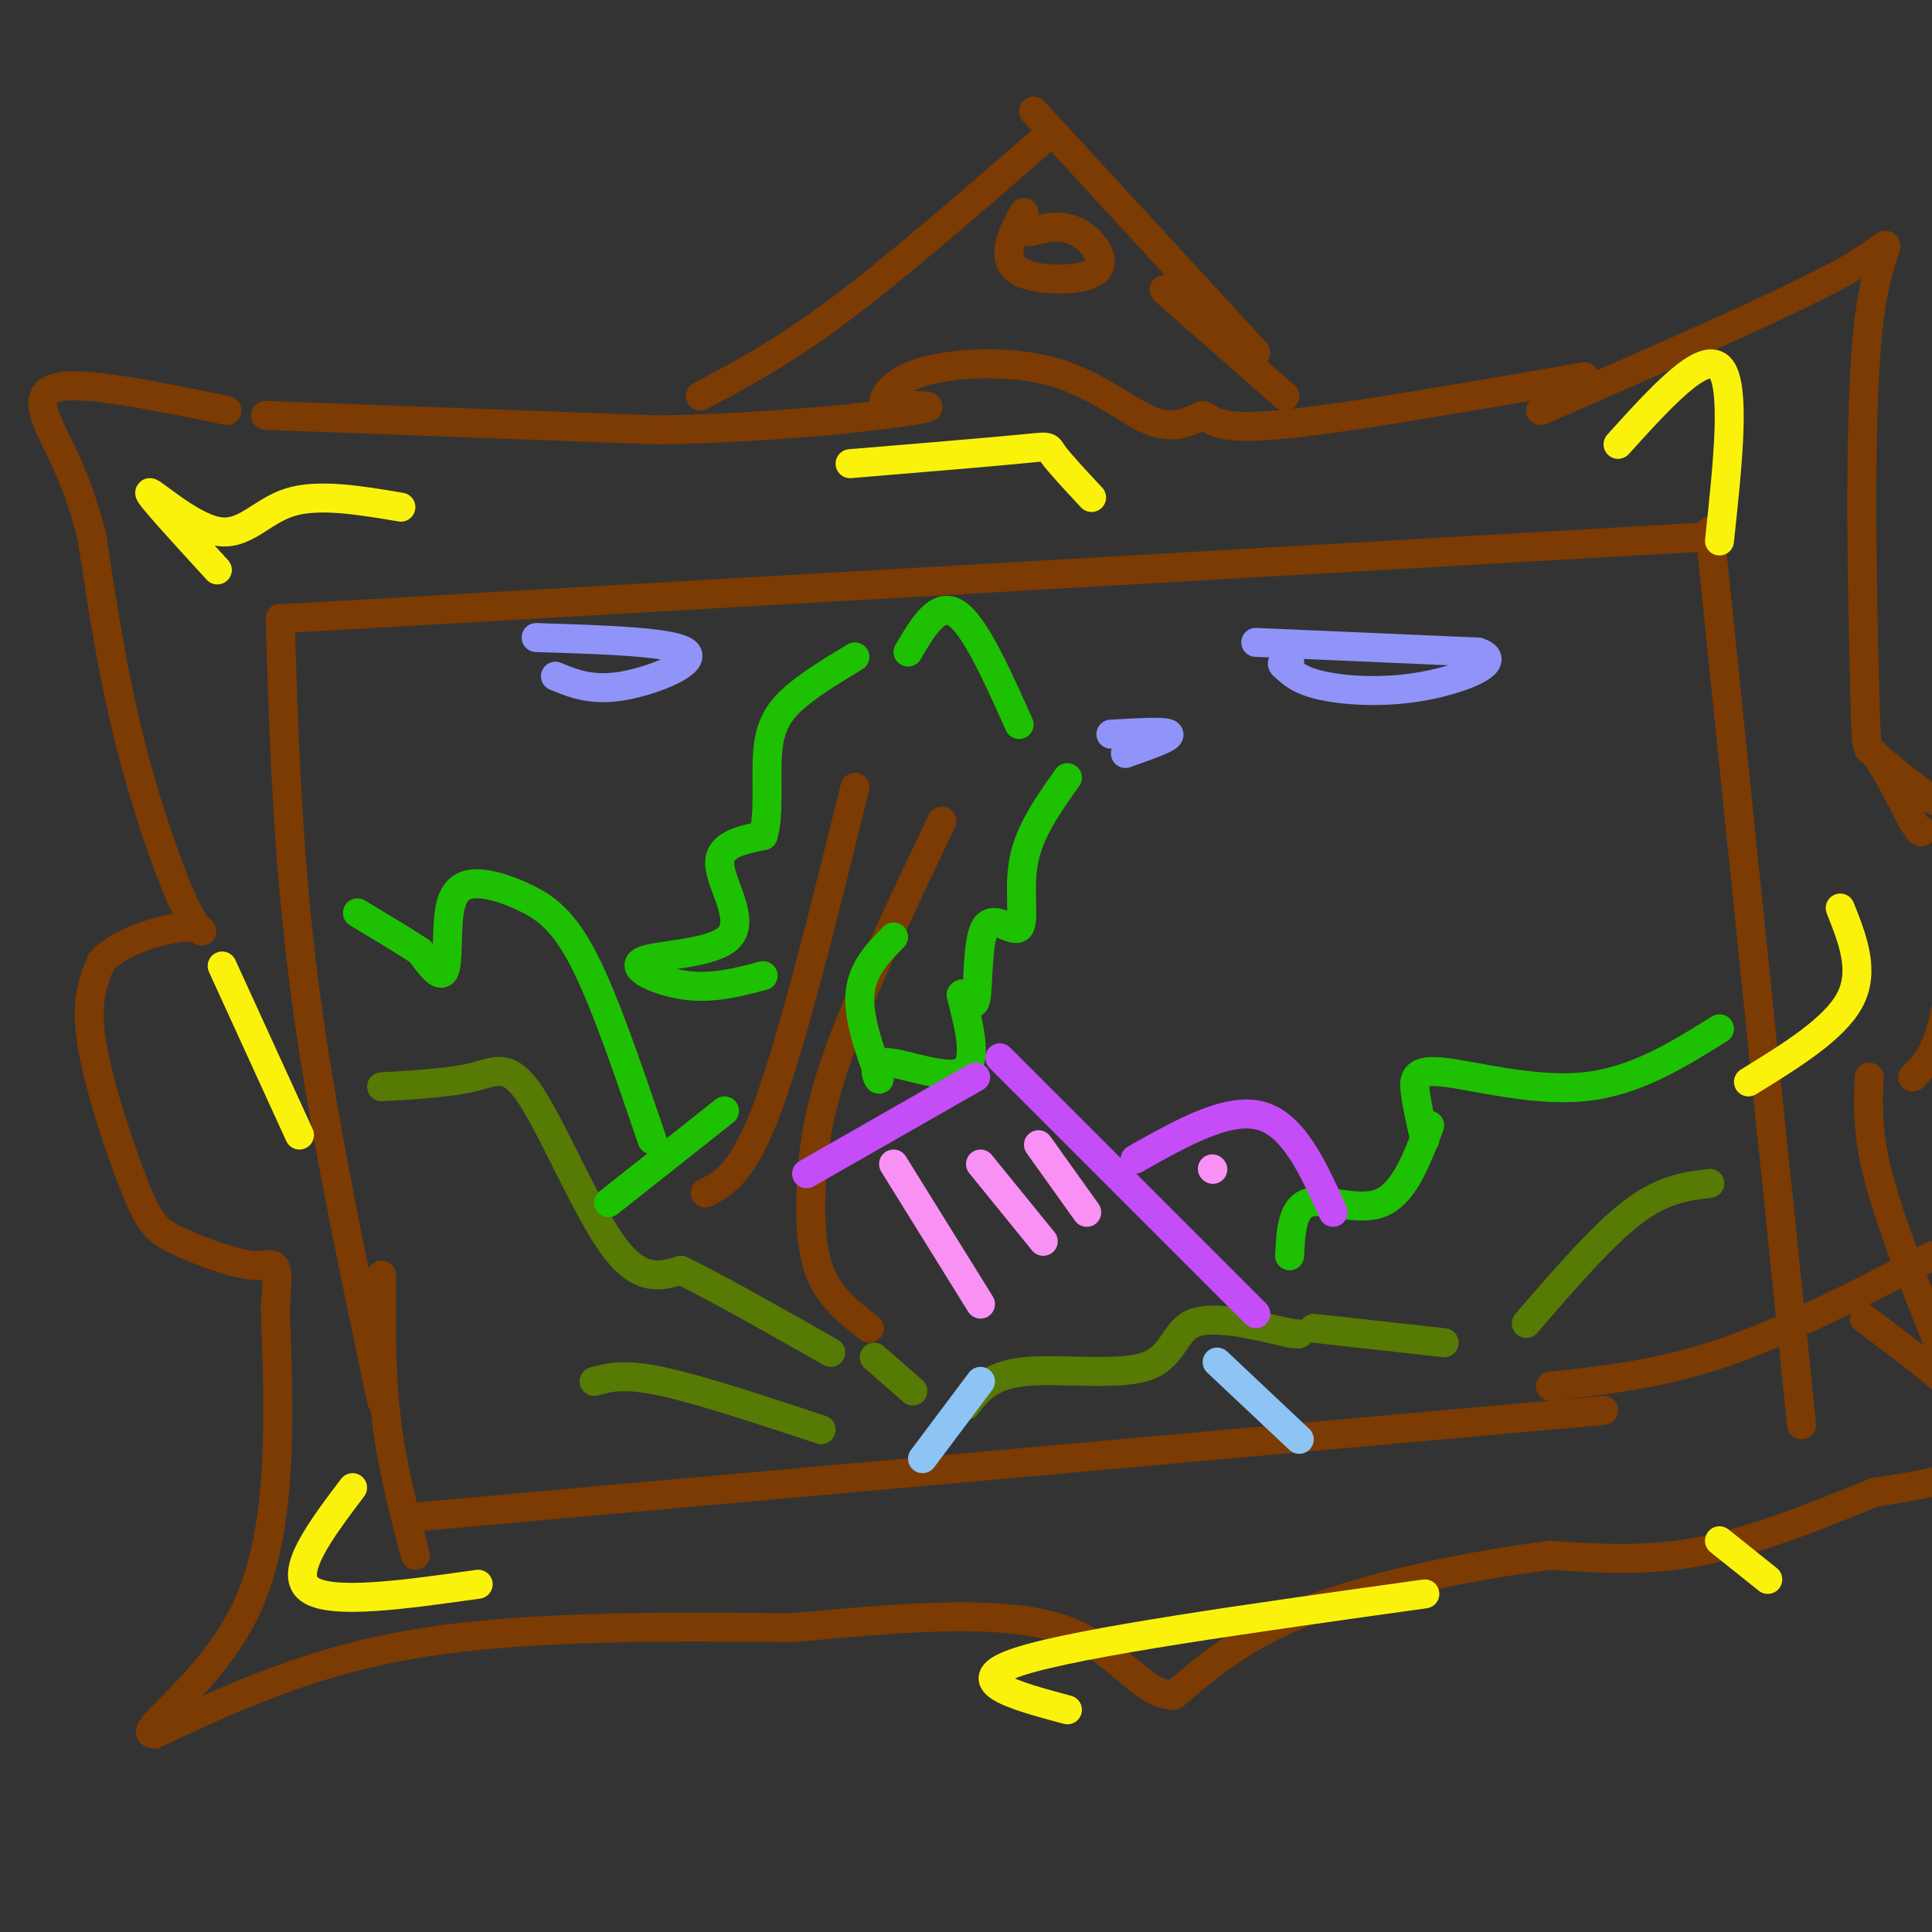 <svg viewBox='0 0 400 400' version='1.1' xmlns='http://www.w3.org/2000/svg' xmlns:xlink='http://www.w3.org/1999/xlink'><rect x="0" y="0" width="400" height="400" fill="#333333" stroke="none"/><g fill='none' stroke='#7C3B02' stroke-width='6' stroke-linecap='round' stroke-linejoin='round'><path d='M60,128c0.000,0.000 296.000,-17.000 296,-17'/><path d='M58,128c0.750,24.500 1.500,49.000 5,76c3.500,27.000 9.750,56.500 16,86'/><path d='M79,264c-0.083,10.167 -0.167,20.333 1,30c1.167,9.667 3.583,18.833 6,28'/><path d='M87,314c0.000,0.000 245.000,-22.000 245,-22'/><path d='M354,110c0.000,0.000 19.000,185.000 19,185'/><path d='M321,287c11.417,-1.250 22.833,-2.500 36,-7c13.167,-4.500 28.083,-12.250 43,-20'/><path d='M55,86c0.000,0.000 81.000,3.000 81,3'/><path d='M136,89c24.644,-0.378 45.756,-2.822 53,-4c7.244,-1.178 0.622,-1.089 -6,-1'/><path d='M183,84c-0.469,-1.577 1.359,-5.021 8,-7c6.641,-1.979 18.096,-2.494 27,0c8.904,2.494 15.258,7.998 20,10c4.742,2.002 7.871,0.501 11,-1'/><path d='M249,86c2.200,0.733 2.200,3.067 15,2c12.800,-1.067 38.400,-5.533 64,-10'/><path d='M319,85c27.099,-11.788 54.198,-23.576 65,-30c10.802,-6.424 5.308,-7.485 3,11c-2.308,18.485 -1.429,56.515 -1,74c0.429,17.485 0.408,14.424 2,16c1.592,1.576 4.796,7.788 8,14'/><path d='M396,170c1.667,2.667 1.833,2.333 2,2'/><path d='M389,157c4.601,3.821 9.202,7.643 12,9c2.798,1.357 3.792,0.250 4,8c0.208,7.750 -0.369,24.357 -2,34c-1.631,9.643 -4.315,12.321 -7,15'/><path d='M387,223c-0.250,5.750 -0.500,11.500 2,21c2.500,9.500 7.750,22.750 13,36'/><path d='M386,273c13.333,10.000 26.667,20.000 27,26c0.333,6.000 -12.333,8.000 -25,10'/><path d='M388,309c-10.244,4.178 -23.356,9.622 -35,12c-11.644,2.378 -21.822,1.689 -32,1'/><path d='M321,322c-14.578,1.800 -35.022,5.800 -49,11c-13.978,5.200 -21.489,11.600 -29,18'/><path d='M243,351c-7.400,-0.311 -11.400,-10.089 -24,-14c-12.600,-3.911 -33.800,-1.956 -55,0'/><path d='M164,337c-22.956,-0.178 -52.844,-0.622 -76,3c-23.156,3.622 -39.578,11.311 -56,19'/><path d='M32,359c-4.756,-0.067 11.356,-9.733 19,-26c7.644,-16.267 6.822,-39.133 6,-62'/><path d='M57,271c0.887,-11.391 0.105,-8.870 -4,-9c-4.105,-0.130 -11.533,-2.911 -16,-5c-4.467,-2.089 -5.972,-3.485 -9,-11c-3.028,-7.515 -7.579,-21.147 -9,-30c-1.421,-8.853 0.290,-12.926 2,-17'/><path d='M21,199c4.220,-4.455 13.770,-7.091 18,-7c4.230,0.091 3.139,2.909 0,-3c-3.139,-5.909 -8.325,-20.545 -12,-35c-3.675,-14.455 -5.837,-28.727 -8,-43'/><path d='M19,111c-2.762,-10.750 -5.667,-16.125 -8,-21c-2.333,-4.875 -4.095,-9.250 2,-10c6.095,-0.750 20.048,2.125 34,5'/><path d='M145,82c8.500,-4.500 17.000,-9.000 29,-18c12.000,-9.000 27.500,-22.500 43,-36'/><path d='M214,23c0.000,0.000 46.000,50.000 46,50'/><path d='M213,48c3.386,-0.839 6.772,-1.678 10,0c3.228,1.678 6.298,5.872 4,8c-2.298,2.128 -9.965,2.188 -14,1c-4.035,-1.188 -4.439,-3.625 -4,-6c0.439,-2.375 1.719,-4.687 3,-7'/><path d='M241,60c0.000,0.000 25.000,22.000 25,22'/></g>
<g fill='none' stroke='#FBF20B' stroke-width='6' stroke-linecap='round' stroke-linejoin='round'><path d='M45,118c-7.190,-7.851 -14.381,-15.702 -14,-16c0.381,-0.298 8.333,6.958 14,8c5.667,1.042 9.048,-4.131 15,-6c5.952,-1.869 14.476,-0.435 23,1'/><path d='M46,200c0.000,0.000 16.000,35.000 16,35'/><path d='M73,308c-6.667,8.833 -13.333,17.667 -9,21c4.333,3.333 19.667,1.167 35,-1'/><path d='M335,92c8.750,-9.667 17.500,-19.333 21,-16c3.500,3.333 1.750,19.667 0,36'/><path d='M381,188c2.583,6.500 5.167,13.000 2,19c-3.167,6.000 -12.083,11.500 -21,17'/><path d='M176,96c14.178,-1.178 28.356,-2.356 35,-3c6.644,-0.644 5.756,-0.756 7,1c1.244,1.756 4.622,5.378 8,9'/><path d='M221,354c-11.167,-3.000 -22.333,-6.000 -10,-10c12.333,-4.000 48.167,-9.000 84,-14'/><path d='M356,319c0.000,0.000 10.000,8.000 10,8'/><path d='M307,407c0.000,0.000 0.100,0.100 0.1,0.1'/></g>
<g fill='none' stroke='#567A03' stroke-width='6' stroke-linecap='round' stroke-linejoin='round'><path d='M79,225c7.095,-0.405 14.190,-0.810 19,-2c4.810,-1.190 7.333,-3.167 12,4c4.667,7.167 11.476,23.476 17,31c5.524,7.524 9.762,6.262 14,5'/><path d='M141,263c7.500,3.667 19.250,10.333 31,17'/><path d='M181,281c0.000,0.000 8.000,7.000 8,7'/><path d='M123,286c3.083,-0.833 6.167,-1.667 14,0c7.833,1.667 20.417,5.833 33,10'/><path d='M200,291c2.423,-3.125 4.845,-6.250 12,-7c7.155,-0.750 19.042,0.875 25,-1c5.958,-1.875 5.988,-7.250 10,-9c4.012,-1.750 12.006,0.125 20,2'/><path d='M267,276c3.333,0.333 1.667,0.167 0,0'/><path d='M272,275c0.000,0.000 27.000,3.000 27,3'/><path d='M316,274c7.833,-9.083 15.667,-18.167 22,-23c6.333,-4.833 11.167,-5.417 16,-6'/></g>
<g fill='none' stroke='#7C3B02' stroke-width='6' stroke-linecap='round' stroke-linejoin='round'><path d='M180,275c-3.946,-3.054 -7.893,-6.107 -10,-11c-2.107,-4.893 -2.375,-11.625 -2,-19c0.375,-7.375 1.393,-15.393 6,-28c4.607,-12.607 12.804,-29.804 21,-47'/><path d='M146,247c3.917,-2.000 7.833,-4.000 13,-18c5.167,-14.000 11.583,-40.000 18,-66'/></g>
<g fill='none' stroke='#1EC101' stroke-width='6' stroke-linecap='round' stroke-linejoin='round'><path d='M185,194c-3.509,3.550 -7.018,7.100 -7,13c0.018,5.900 3.561,14.148 4,16c0.439,1.852 -2.228,-2.694 1,-3c3.228,-0.306 12.351,3.627 16,2c3.649,-1.627 1.825,-8.813 0,-16'/><path d='M199,206c0.675,-1.293 2.363,3.474 3,1c0.637,-2.474 0.222,-12.189 2,-15c1.778,-2.811 5.748,1.282 7,0c1.252,-1.282 -0.214,-7.938 1,-14c1.214,-6.062 5.107,-11.531 9,-17'/><path d='M158,202c-5.167,1.370 -10.335,2.740 -16,2c-5.665,-0.740 -11.828,-3.590 -9,-5c2.828,-1.410 14.646,-1.380 18,-5c3.354,-3.620 -1.756,-10.892 -2,-15c-0.244,-4.108 4.378,-5.054 9,-6'/><path d='M158,173c1.405,-4.440 0.417,-12.542 1,-18c0.583,-5.458 2.738,-8.274 6,-11c3.262,-2.726 7.631,-5.363 12,-8'/><path d='M188,135c3.083,-5.250 6.167,-10.500 10,-8c3.833,2.500 8.417,12.750 13,23'/><path d='M295,236c-0.827,-3.613 -1.655,-7.226 -2,-10c-0.345,-2.774 -0.208,-4.708 6,-4c6.208,0.708 18.488,4.060 29,3c10.512,-1.060 19.256,-6.530 28,-12'/><path d='M296,233c-2.644,7.000 -5.289,14.000 -10,16c-4.711,2.000 -11.489,-1.000 -15,0c-3.511,1.000 -3.756,6.000 -4,11'/><path d='M150,230c0.000,0.000 -24.000,19.000 -24,19'/><path d='M135,236c-4.851,-14.278 -9.703,-28.556 -14,-37c-4.297,-8.444 -8.041,-11.053 -12,-13c-3.959,-1.947 -8.133,-3.233 -11,-3c-2.867,0.233 -4.426,1.986 -5,6c-0.574,4.014 -0.164,10.290 -1,12c-0.836,1.710 -2.918,-1.145 -5,-4'/><path d='M87,197c-3.000,-2.000 -8.000,-5.000 -13,-8'/></g>
<g fill='none' stroke='#8DC4F4' stroke-width='6' stroke-linecap='round' stroke-linejoin='round'><path d='M191,302c0.000,0.000 12.000,-16.000 12,-16'/><path d='M252,282c0.000,0.000 17.000,16.000 17,16'/></g>
<g fill='none' stroke='#C44DF8' stroke-width='6' stroke-linecap='round' stroke-linejoin='round'><path d='M167,243c0.000,0.000 35.000,-20.000 35,-20'/><path d='M207,219c0.000,0.000 53.000,53.000 53,53'/><path d='M235,240c9.583,-5.417 19.167,-10.833 26,-9c6.833,1.833 10.917,10.917 15,20'/></g>
<g fill='none' stroke='#F990F4' stroke-width='6' stroke-linecap='round' stroke-linejoin='round'><path d='M185,241c0.000,0.000 18.000,29.000 18,29'/><path d='M203,241c0.000,0.000 13.000,16.000 13,16'/><path d='M215,237c0.000,0.000 10.000,14.000 10,14'/><path d='M251,242c0.000,0.000 0.100,0.100 0.1,0.1'/></g>
<g fill='none' stroke='#9094F9' stroke-width='6' stroke-linecap='round' stroke-linejoin='round'><path d='M260,133c0.000,0.000 46.000,2.000 46,2'/><path d='M306,135c5.786,1.845 -2.750,5.458 -11,7c-8.250,1.542 -16.214,1.012 -21,0c-4.786,-1.012 -6.393,-2.506 -8,-4'/><path d='M266,138c-1.167,-0.833 -0.083,-0.917 1,-1'/><path d='M111,132c14.222,0.444 28.444,0.889 31,3c2.556,2.111 -6.556,5.889 -13,7c-6.444,1.111 -10.222,-0.444 -14,-2'/><path d='M230,152c5.750,-0.333 11.500,-0.667 12,0c0.500,0.667 -4.250,2.333 -9,4'/></g>
</svg>